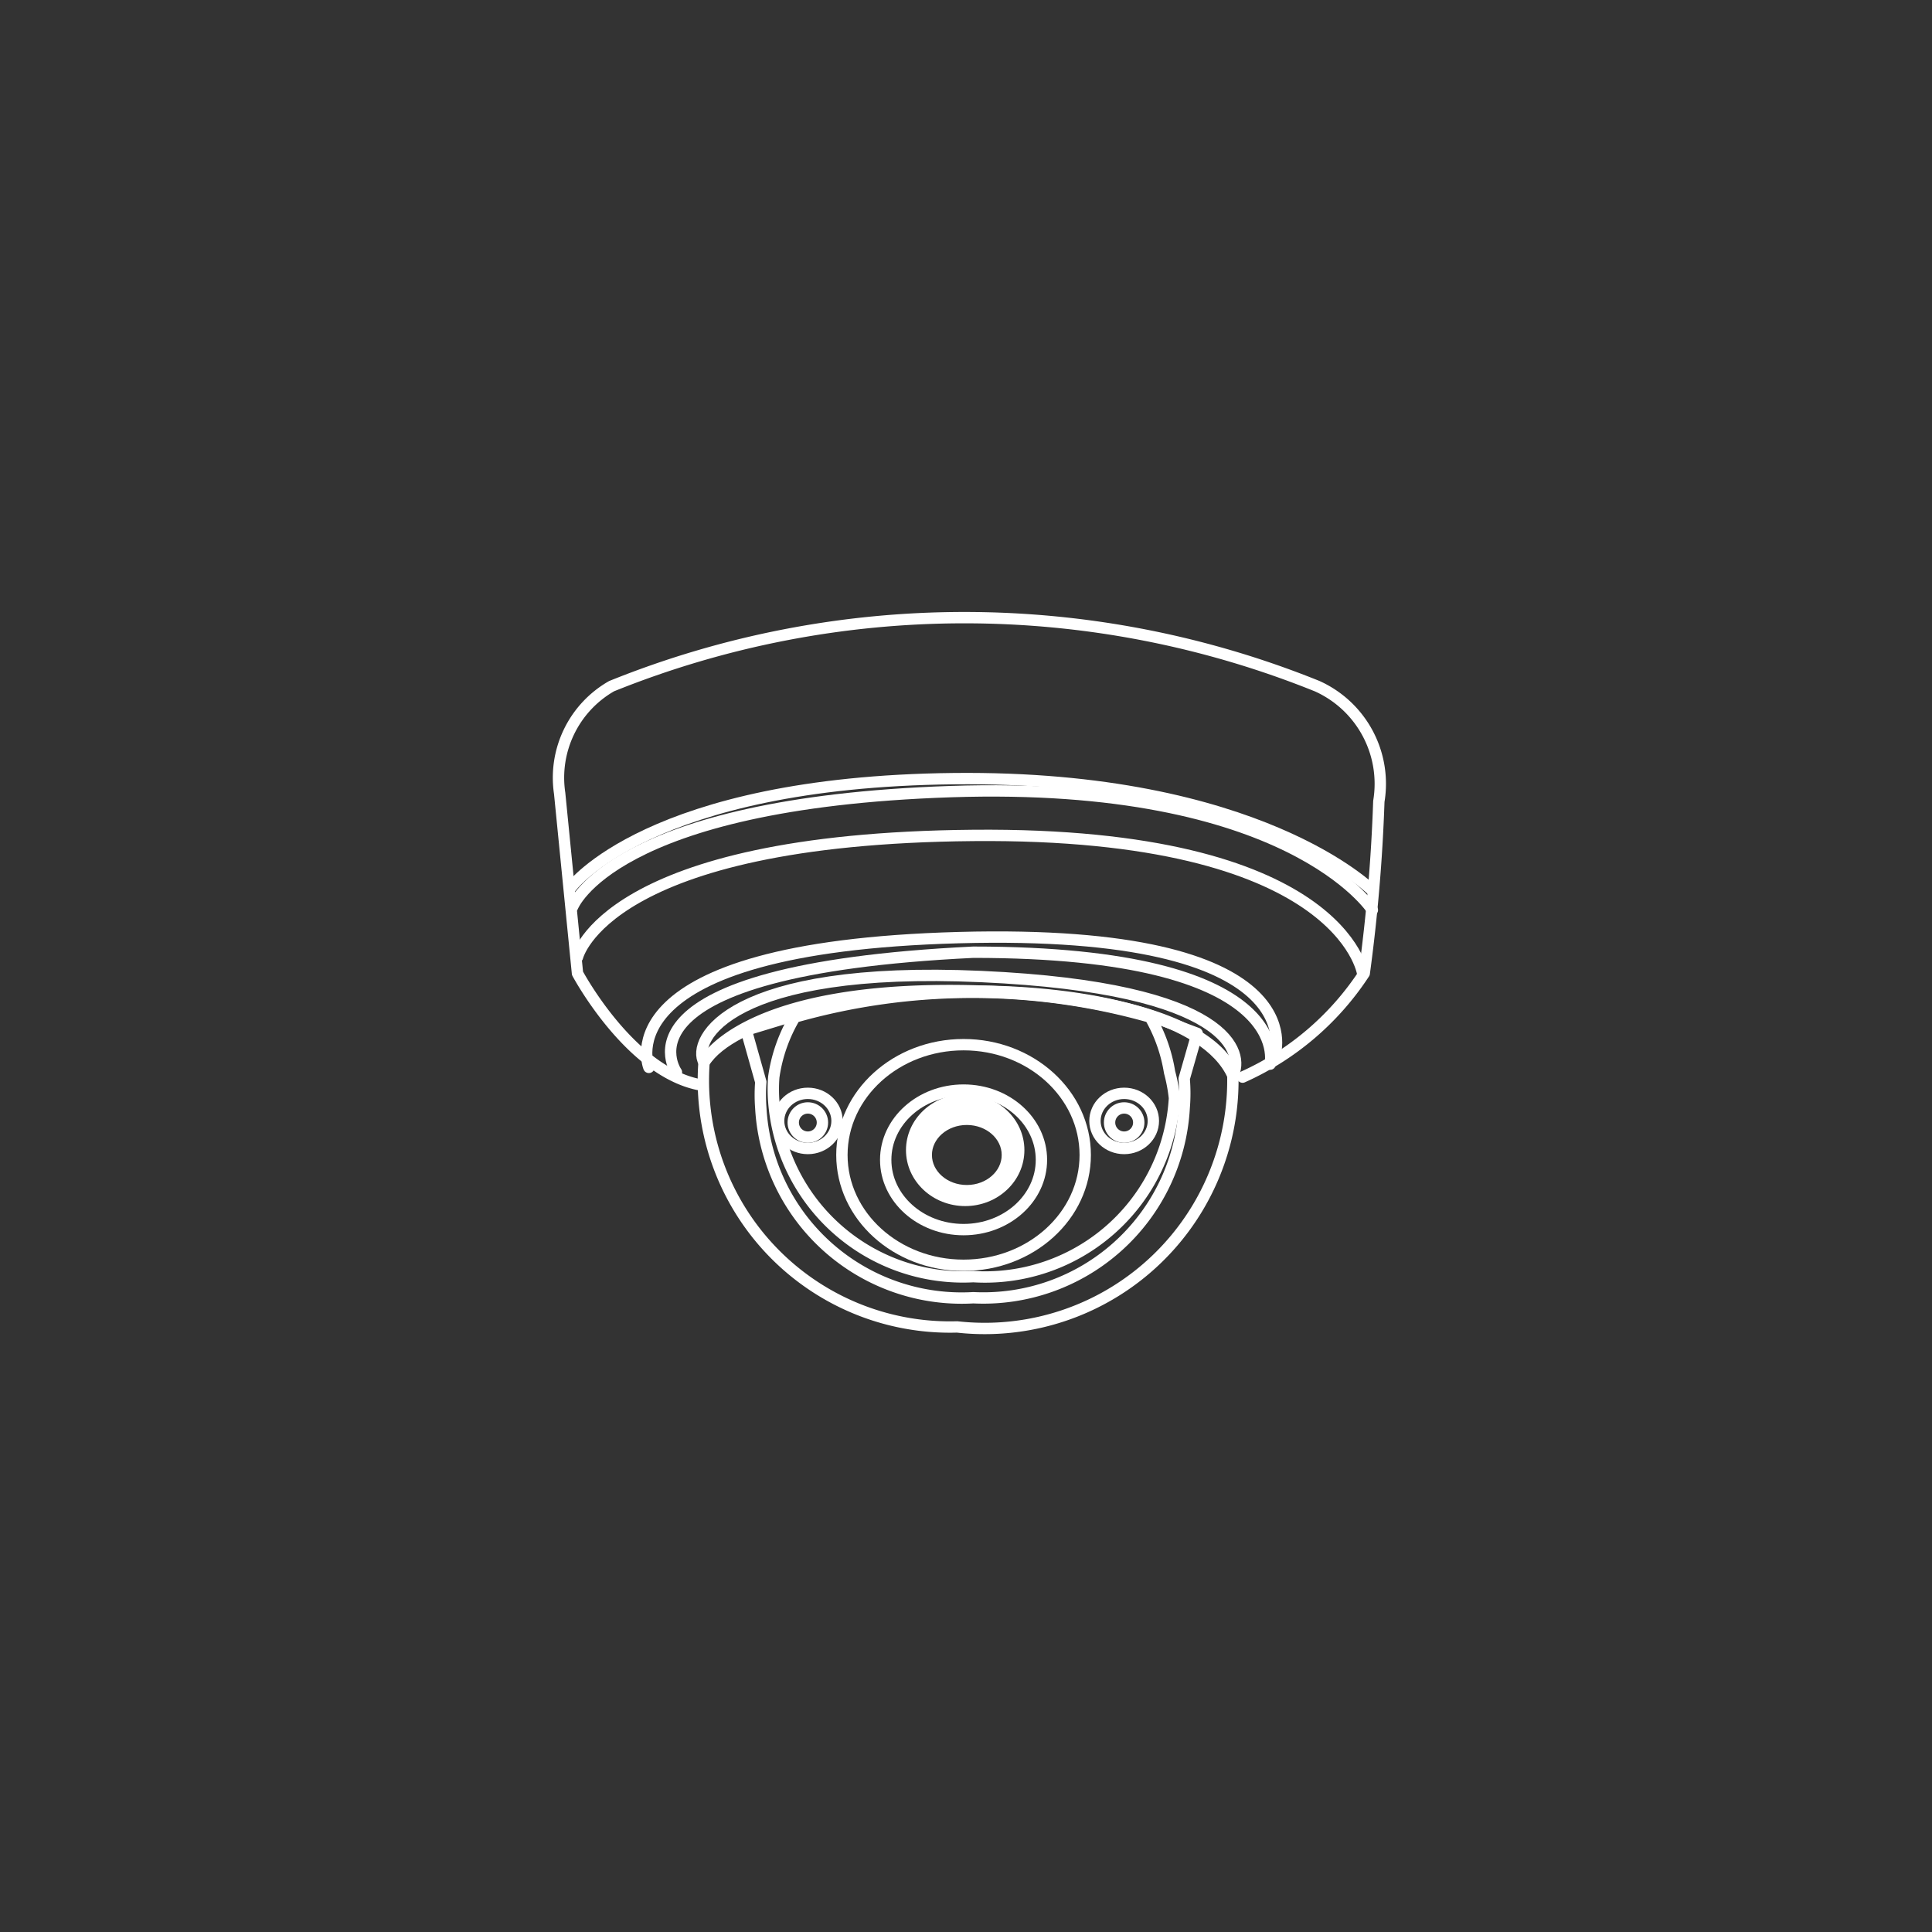 <?xml version="1.0" encoding="utf-8"?>
<svg id="Capa_1" data-name="Capa 1" xmlns="http://www.w3.org/2000/svg" viewBox="0 0 11.91 11.91"><rect x="0" y="0" width="11.91" height="11.91" fill="#333333" stroke="none"/><defs><style>.cls-1{fill:none;stroke:#fff;stroke-linecap:round;stroke-linejoin:round;stroke-width:0.07px;}</style></defs><title>Icons blancos</title><path class="cls-1" d="M4.33,6.69C3.89,6.62,3.56,6,3.56,6L3.45,4.89a.65.65,0,0,1,.32-.66,5.81,5.81,0,0,1,4.35,0,.66.66,0,0,1,.38.71A10.48,10.48,0,0,1,8.41,6a1.75,1.75,0,0,1-.75.64"/><path class="cls-1" d="M7.83,6.56S8,5.87,6,5.87c-2.28.11-1.83.74-1.83.74"/><path class="cls-1" d="M4,6.58s-.3-.74,1.91-.8,1.95.72,1.95.72"/><path class="cls-1" d="M3.56,5.9S3.73,5.17,6,5.15,8.4,6,8.4,6"/><path class="cls-1" d="M3.53,5.59s.24-.64,2.33-.71,2.6.73,2.6.73"/><path class="cls-1" d="M3.52,5.47S4,4.82,5.88,4.8s2.58.69,2.58.69"/><path class="cls-1" d="M4.34,6.55C4.69,6,7.27,5.9,7.6,6.63c.07-.13,0-.54-1.55-.61S4.26,6.41,4.34,6.55Z"/><path class="cls-1" d="M4.34,6.55A1.52,1.52,0,0,0,5.9,8.18,1.53,1.53,0,0,0,7.6,6.63s-.06-.47-1.54-.52S4.34,6.55,4.34,6.55Z"/><path class="cls-1" d="M7.38,6.37l-.24-.09a4.13,4.13,0,0,0-2.31,0l-.23.07.09.32a1.06,1.06,0,0,0,0,.16A1.24,1.24,0,0,0,6,8a1.24,1.24,0,0,0,1.3-1.17,1.06,1.06,0,0,0,0-.18Z"/><path class="cls-1" d="M7.21,6.61a1,1,0,0,0-.12-.34,4,4,0,0,0-2.19,0,1,1,0,0,0-.13.37,1,1,0,0,0,0,.15A1.17,1.17,0,0,0,6,7.87a1.17,1.17,0,0,0,1.24-1.1A1,1,0,0,0,7.21,6.61Z"/><ellipse class="cls-1" cx="5.94" cy="7.12" rx="0.75" ry="0.68"/><ellipse class="cls-1" cx="5.94" cy="7.15" rx="0.48" ry="0.43"/><ellipse class="cls-1" cx="5.95" cy="7.09" rx="0.33" ry="0.31"/><ellipse class="cls-1" cx="5.95" cy="7.1" rx="0.29" ry="0.26"/><ellipse class="cls-1" cx="5.96" cy="7.12" rx="0.25" ry="0.22"/><ellipse class="cls-1" cx="4.98" cy="6.91" rx="0.18" ry="0.17"/><circle class="cls-1" cx="4.98" cy="6.92" r="0.09"/><ellipse class="cls-1" cx="6.93" cy="6.91" rx="0.18" ry="0.17"/><circle class="cls-1" cx="6.93" cy="6.92" r="0.09"/></svg>